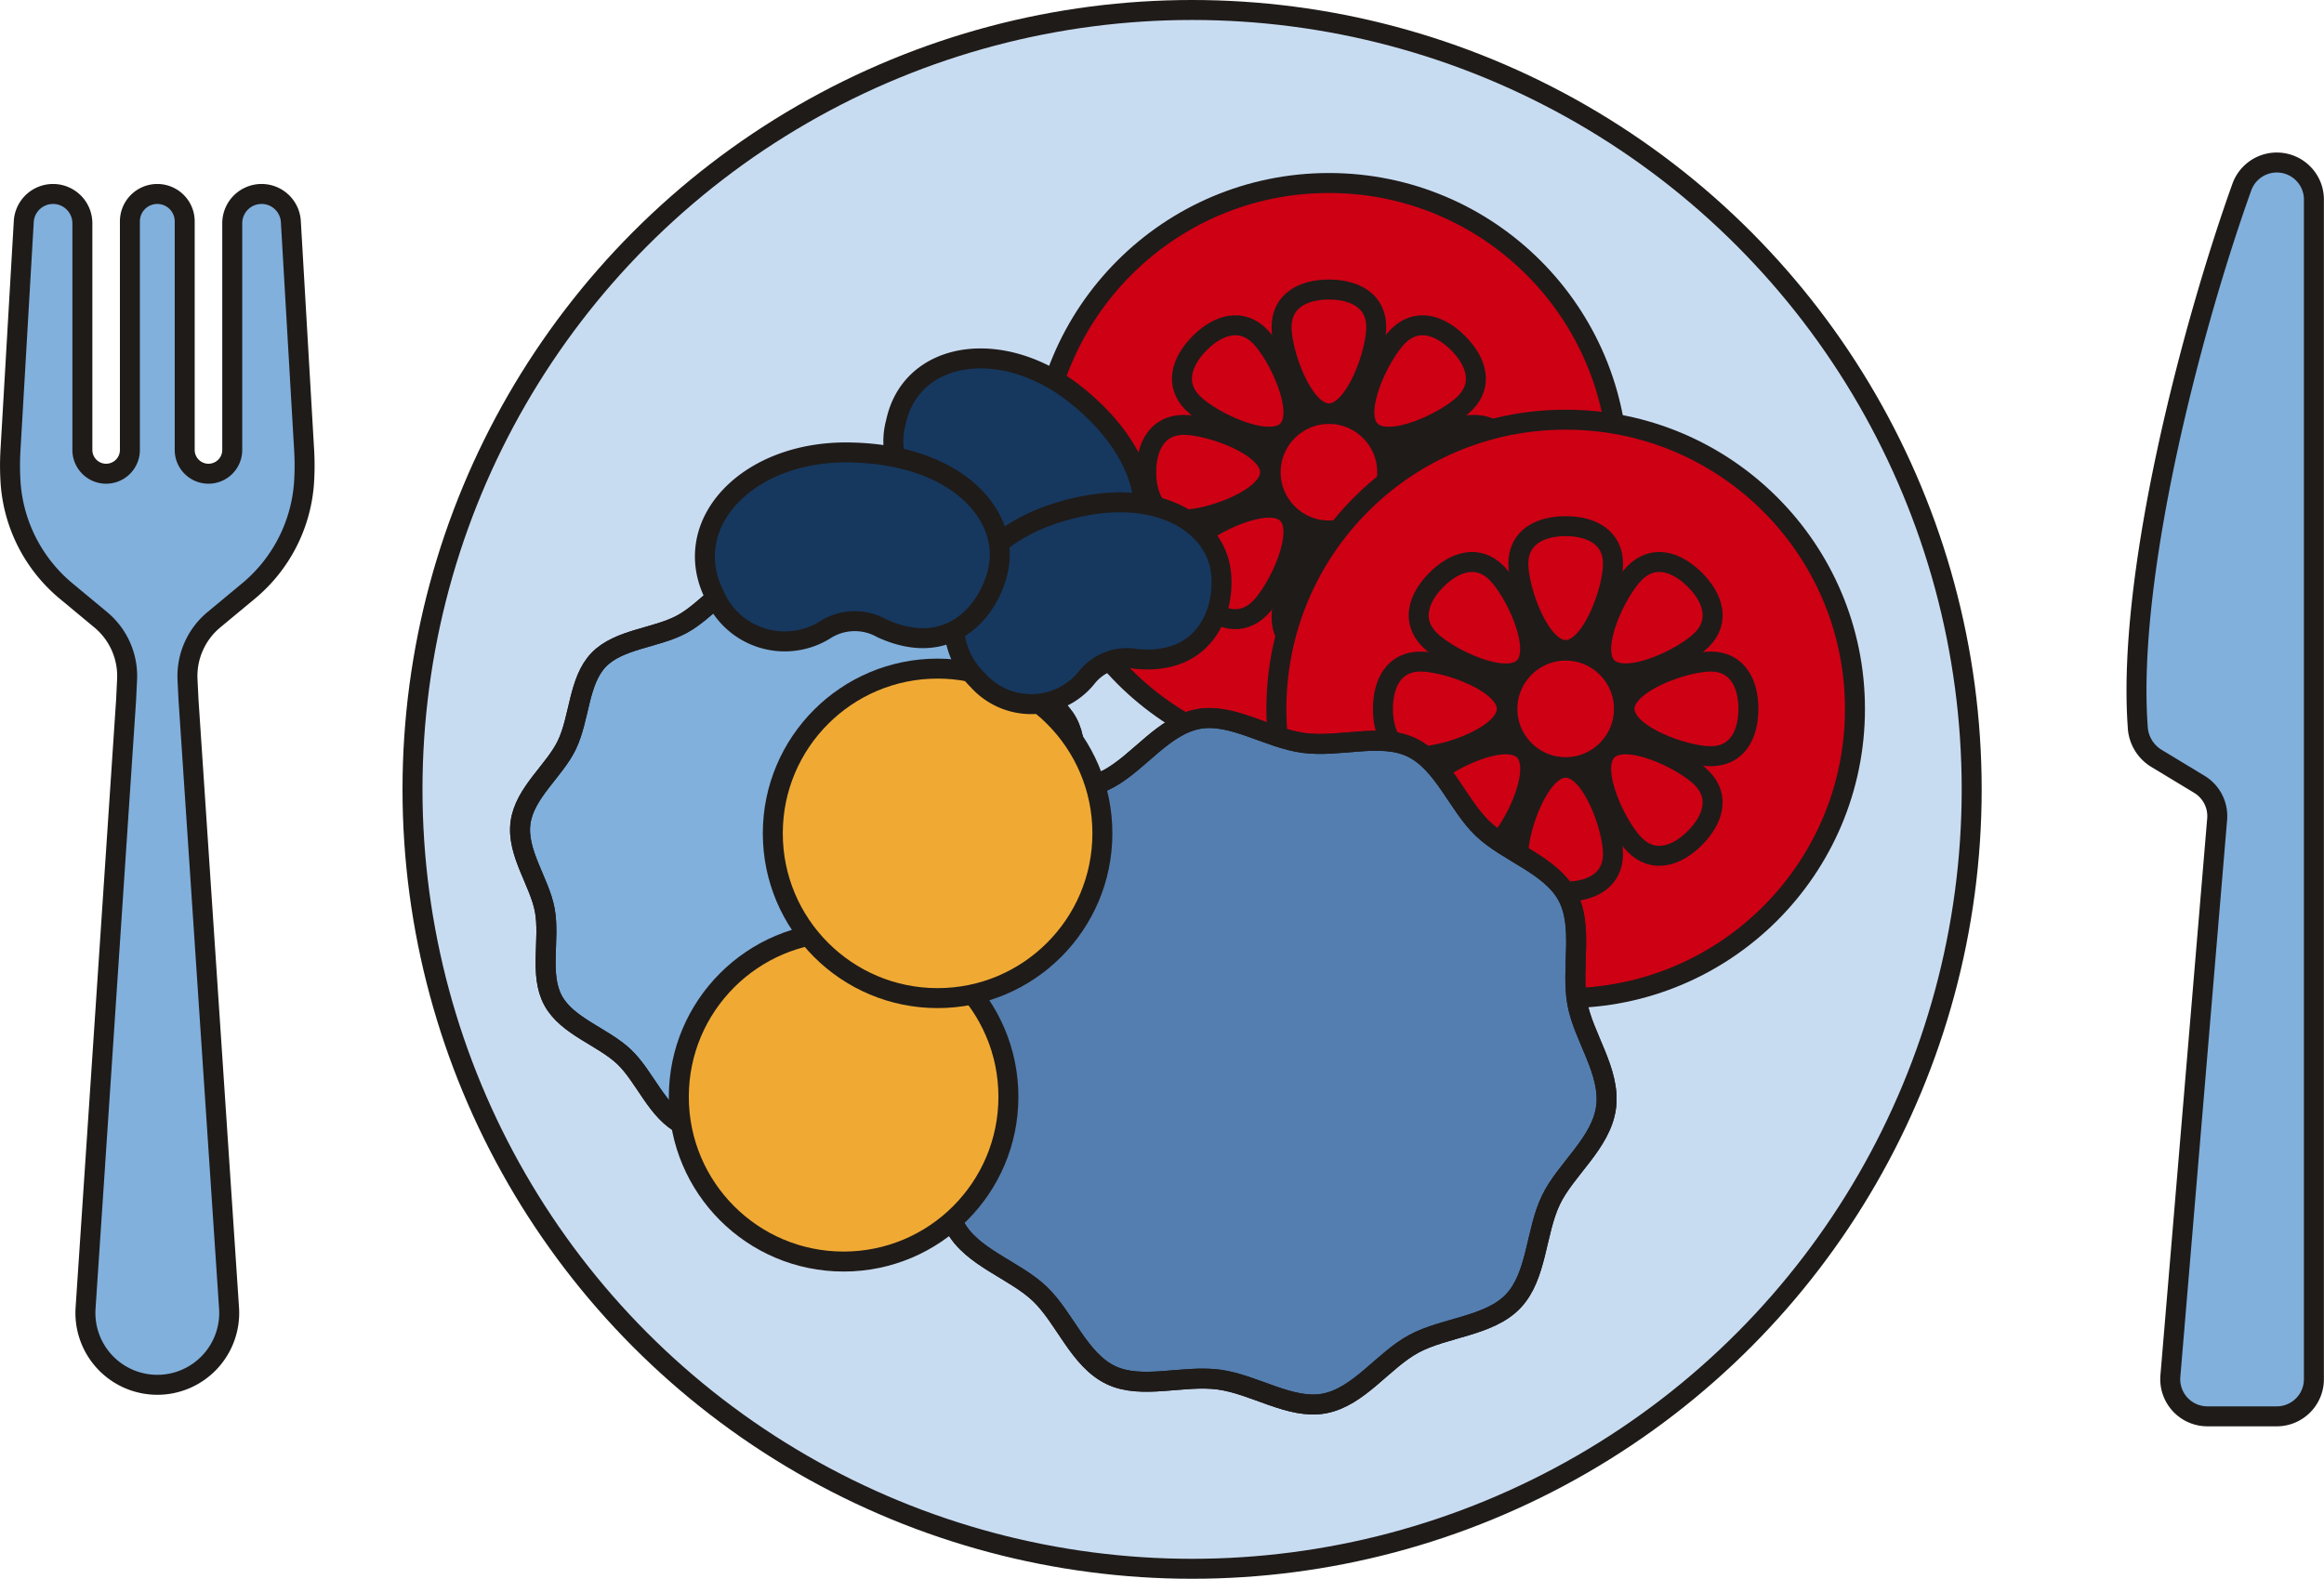 <?xml version="1.0" encoding="utf-8"?>
<svg xmlns="http://www.w3.org/2000/svg" width="116.347" height="79.057" viewBox="0 0 116.347 79.057">
  <g id="Groupe_2559" data-name="Groupe 2559" transform="translate(877.194 -1640.566)">
    <circle id="Ellipse_273" data-name="Ellipse 273" cx="39.029" cy="39.029" r="39.029" transform="translate(-856.543 1641.066)" fill="#c8dcf1" stroke="#1f1b19" stroke-width="1"/>
    <g id="Groupe_2558" data-name="Groupe 2558" transform="translate(-851.157 1649.73)">
      <g id="Groupe_2554" data-name="Groupe 2554" transform="translate(26.011)">
        <circle id="Ellipse_274" data-name="Ellipse 274" cx="14.483" cy="14.483" r="14.483" fill="#ce0014" stroke="#1f1b19" stroke-linecap="round" stroke-linejoin="round" stroke-width="1"/>
        <g id="Groupe_2553" data-name="Groupe 2553" transform="translate(5.335 5.335)">
          <path id="Tracé_12923" data-name="Tracé 12923" d="M-811.732,1656.191c0,1.31-1.06,4.32-2.37,4.32s-2.37-3.011-2.37-4.32,1.061-1.882,2.37-1.882S-811.732,1654.882-811.732,1656.191Z" transform="translate(823.249 -1654.309)" fill="#ce0014" stroke="#1f1b19" stroke-linecap="round" stroke-linejoin="round" stroke-width="1"/>
          <path id="Tracé_12924" data-name="Tracé 12924" d="M-807.512,1659.9c-.926.925-3.806,2.3-4.732,1.378s.454-3.8,1.38-4.73,2.081-.58,3.006.345S-806.587,1658.973-807.512,1659.9Z" transform="translate(823.473 -1654.212)" fill="#ce0014" stroke="#1f1b19" stroke-linecap="round" stroke-linejoin="round" stroke-width="1"/>
          <path id="Tracé_12925" data-name="Tracé 12925" d="M-807.124,1665.46c-1.309,0-4.32-1.06-4.32-2.37s3.012-2.37,4.32-2.37,1.883,1.061,1.883,2.37S-805.814,1665.46-807.124,1665.46Z" transform="translate(823.536 -1653.943)" fill="#ce0014" stroke="#1f1b19" stroke-linecap="round" stroke-linejoin="round" stroke-width="1"/>
          <path id="Tracé_12926" data-name="Tracé 12926" d="M-810.864,1669.68c-.926-.926-2.3-3.806-1.38-4.732s3.806.453,4.732,1.38.58,2.081-.346,3.006S-809.939,1670.605-810.864,1669.68Z" transform="translate(823.473 -1653.719)" fill="#ce0014" stroke="#1f1b19" stroke-linecap="round" stroke-linejoin="round" stroke-width="1"/>
          <path id="Tracé_12927" data-name="Tracé 12927" d="M-816.472,1670.068c0-1.309,1.061-4.32,2.37-4.32s2.37,3.012,2.37,4.32-1.06,1.883-2.37,1.883S-816.472,1671.378-816.472,1670.068Z" transform="translate(823.249 -1653.656)" fill="#ce0014" stroke="#1f1b19" stroke-linecap="round" stroke-linejoin="round" stroke-width="1"/>
          <path id="Tracé_12928" data-name="Tracé 12928" d="M-820.646,1666.328c.926-.926,3.806-2.3,4.73-1.38s-.453,3.806-1.379,4.732-2.081.58-3.007-.346S-821.571,1667.254-820.646,1666.328Z" transform="translate(822.98 -1653.719)" fill="#ce0014" stroke="#1f1b19" stroke-linecap="round" stroke-linejoin="round" stroke-width="1"/>
          <path id="Tracé_12929" data-name="Tracé 12929" d="M-821,1660.72c1.309,0,4.32,1.061,4.32,2.37s-3.012,2.37-4.32,2.37-1.882-1.06-1.882-2.37S-822.31,1660.72-821,1660.72Z" transform="translate(822.883 -1653.943)" fill="#ce0014" stroke="#1f1b19" stroke-linecap="round" stroke-linejoin="round" stroke-width="1"/>
          <path id="Tracé_12930" data-name="Tracé 12930" d="M-817.294,1656.546c.925.926,2.3,3.806,1.379,4.73s-3.8-.453-4.73-1.378-.58-2.081.345-3.007S-818.219,1655.621-817.294,1656.546Z" transform="translate(822.98 -1654.212)" fill="#ce0014" stroke="#1f1b19" stroke-linecap="round" stroke-linejoin="round" stroke-width="1"/>
        </g>
        <circle id="Ellipse_275" data-name="Ellipse 275" cx="2.918" cy="2.918" r="2.918" transform="translate(11.564 11.565)" fill="none" stroke="#1f1b19" stroke-linecap="round" stroke-linejoin="round" stroke-width="1"/>
      </g>
      <circle id="Ellipse_276" data-name="Ellipse 276" cx="14.483" cy="14.483" r="14.483" transform="translate(37.863 11.852)" fill="#ce0014" stroke="#1f1b19" stroke-linecap="round" stroke-linejoin="round" stroke-width="1"/>
      <g id="Groupe_2555" data-name="Groupe 2555" transform="translate(43.197 17.186)">
        <path id="Tracé_12931" data-name="Tracé 12931" d="M-800.52,1667.4c0,1.309-1.061,4.32-2.37,4.32s-2.37-3.012-2.37-4.32,1.061-1.883,2.37-1.883S-800.52,1666.094-800.52,1667.4Z" transform="translate(812.038 -1665.52)" fill="#ce0014" stroke="#1f1b19" stroke-linecap="round" stroke-linejoin="round" stroke-width="1"/>
        <path id="Tracé_12932" data-name="Tracé 12932" d="M-796.3,1671.11c-.925.926-3.806,2.3-4.73,1.379s.453-3.806,1.378-4.73,2.081-.581,3.007.345S-795.375,1670.185-796.3,1671.11Z" transform="translate(812.262 -1665.423)" fill="#ce0014" stroke="#1f1b19" stroke-linecap="round" stroke-linejoin="round" stroke-width="1"/>
        <path id="Tracé_12933" data-name="Tracé 12933" d="M-795.912,1676.672c-1.309,0-4.32-1.061-4.32-2.37s3.012-2.37,4.32-2.37,1.883,1.061,1.883,2.37S-794.6,1676.672-795.912,1676.672Z" transform="translate(812.325 -1665.154)" fill="#ce0014" stroke="#1f1b19" stroke-linecap="round" stroke-linejoin="round" stroke-width="1"/>
        <path id="Tracé_12934" data-name="Tracé 12934" d="M-799.653,1680.891c-.925-.925-2.3-3.806-1.378-4.731s3.806.453,4.73,1.38.58,2.08-.345,3.006S-798.727,1681.817-799.653,1680.891Z" transform="translate(812.262 -1664.93)" fill="#ce0014" stroke="#1f1b19" stroke-linecap="round" stroke-linejoin="round" stroke-width="1"/>
        <path id="Tracé_12935" data-name="Tracé 12935" d="M-805.26,1681.28c0-1.309,1.061-4.32,2.37-4.32s2.37,3.012,2.37,4.32-1.061,1.883-2.37,1.883S-805.26,1682.589-805.26,1681.28Z" transform="translate(812.038 -1664.867)" fill="#ce0014" stroke="#1f1b19" stroke-linecap="round" stroke-linejoin="round" stroke-width="1"/>
        <path id="Tracé_12936" data-name="Tracé 12936" d="M-809.434,1677.54c.925-.926,3.8-2.306,4.731-1.38s-.454,3.806-1.38,4.731-2.081.581-3.006-.345S-810.359,1678.465-809.434,1677.54Z" transform="translate(811.769 -1664.93)" fill="#ce0014" stroke="#1f1b19" stroke-linecap="round" stroke-linejoin="round" stroke-width="1"/>
        <path id="Tracé_12937" data-name="Tracé 12937" d="M-809.789,1671.932c1.309,0,4.32,1.061,4.32,2.37s-3.012,2.37-4.32,2.37-1.883-1.061-1.883-2.37S-811.1,1671.932-809.789,1671.932Z" transform="translate(811.672 -1665.154)" fill="#ce0014" stroke="#1f1b19" stroke-linecap="round" stroke-linejoin="round" stroke-width="1"/>
        <path id="Tracé_12938" data-name="Tracé 12938" d="M-806.083,1667.759c.926.925,2.3,3.8,1.38,4.73s-3.806-.453-4.731-1.379-.581-2.081.345-3.006S-807.008,1666.833-806.083,1667.759Z" transform="translate(811.769 -1665.423)" fill="#ce0014" stroke="#1f1b19" stroke-linecap="round" stroke-linejoin="round" stroke-width="1"/>
      </g>
      <g id="Groupe_2556" data-name="Groupe 2556" transform="translate(0 19.538)">
        <path id="Tracé_12939" data-name="Tracé 12939" d="M-823.5,1684.123c-.2,1.5-1.7,2.6-2.321,3.9-.645,1.346-.579,3.2-1.588,4.255s-2.876,1.087-4.174,1.79-2.315,2.245-3.783,2.514c-1.417.26-2.925-.808-4.429-1.008s-3.24.433-4.539-.189c-1.347-.645-1.933-2.409-2.992-3.418s-2.855-1.525-3.558-2.824-.147-3.054-.415-4.522c-.26-1.417-1.416-2.871-1.216-4.376s1.7-2.6,2.321-3.9c.645-1.346.579-3.2,1.588-4.255s2.876-1.087,4.174-1.79,2.315-2.245,3.783-2.514c1.417-.26,2.924.808,4.429,1.009s3.24-.433,4.539.189c1.347.645,1.933,2.409,2.992,3.418s2.854,1.525,3.557,2.823.148,3.054.417,4.522C-824.452,1681.163-823.3,1682.617-823.5,1684.123Z" transform="translate(852.536 -1667.745)" fill="#81b0dc" stroke="#1f1b19" stroke-width="1"/>
        <path id="Tracé_12940" data-name="Tracé 12940" d="M-823.5,1684.123c-.2,1.5-1.7,2.6-2.321,3.9-.645,1.346-.579,3.2-1.588,4.255s-2.876,1.087-4.174,1.79-2.315,2.245-3.783,2.514c-1.417.26-2.925-.808-4.429-1.008s-3.24.433-4.539-.189c-1.347-.645-1.933-2.409-2.992-3.418s-2.855-1.525-3.558-2.824-.147-3.054-.415-4.522c-.26-1.417-1.416-2.871-1.216-4.376s1.7-2.6,2.321-3.9c.645-1.346.579-3.2,1.588-4.255s2.876-1.087,4.174-1.79,2.315-2.245,3.783-2.514c1.417-.26,2.924.808,4.429,1.009s3.24-.433,4.539.189c1.347.645,1.933,2.409,2.992,3.418s2.854,1.525,3.557,2.823.148,3.054.417,4.522C-824.452,1681.163-823.3,1682.617-823.5,1684.123Z" transform="translate(852.536 -1667.745)" fill="none" stroke="#1f1b19" stroke-linecap="round" stroke-linejoin="round" stroke-width="1"/>
      </g>
      <g id="Groupe_2557" data-name="Groupe 2557" transform="translate(19.806 26.79)">
        <path id="Tracé_12941" data-name="Tracé 12941" d="M-799.237,1694.1c-.239,1.792-2.022,3.1-2.762,4.646-.767,1.6-.689,3.806-1.89,5.065s-3.424,1.3-4.968,2.131-2.756,2.671-4.5,2.992c-1.686.31-3.481-.961-5.272-1.2s-3.856.515-5.4-.225c-1.6-.767-2.3-2.868-3.56-4.069s-3.4-1.815-4.235-3.36c-.828-1.53-.174-3.634-.495-5.382-.309-1.687-1.686-3.418-1.446-5.208s2.021-3.1,2.762-4.646c.767-1.6.689-3.806,1.89-5.065s3.423-1.295,4.968-2.131c1.53-.829,2.755-2.671,4.5-2.992,1.686-.31,3.481.961,5.273,1.2s3.856-.515,5.4.225c1.6.767,2.3,2.868,3.56,4.069s3.4,1.815,4.235,3.36c.829,1.53.175,3.634.5,5.382C-800.374,1690.577-799,1692.307-799.237,1694.1Z" transform="translate(833.799 -1674.605)" fill="#547eaf" stroke="#1f1b19" stroke-width="1"/>
        <path id="Tracé_12942" data-name="Tracé 12942" d="M-799.237,1694.1c-.239,1.792-2.022,3.1-2.762,4.646-.767,1.6-.689,3.806-1.89,5.065s-3.424,1.3-4.968,2.131-2.756,2.671-4.5,2.992c-1.686.31-3.481-.961-5.272-1.2s-3.856.515-5.4-.225c-1.6-.767-2.3-2.868-3.56-4.069s-3.4-1.815-4.235-3.36c-.828-1.53-.174-3.634-.495-5.382-.309-1.687-1.686-3.418-1.446-5.208s2.021-3.1,2.762-4.646c.767-1.6.689-3.806,1.89-5.065s3.423-1.295,4.968-2.131c1.53-.829,2.755-2.671,4.5-2.992,1.686-.31,3.481.961,5.273,1.2s3.856-.515,5.4.225c1.6.767,2.3,2.868,3.56,4.069s3.4,1.815,4.235,3.36c.829,1.53.175,3.634.5,5.382C-800.374,1690.577-799,1692.307-799.237,1694.1Z" transform="translate(833.799 -1674.605)" fill="none" stroke="#1f1b19" stroke-linecap="round" stroke-linejoin="round" stroke-width="1"/>
      </g>
      <circle id="Ellipse_277" data-name="Ellipse 277" cx="8.25" cy="8.25" r="8.25" transform="translate(7.947 37.509)" fill="#f0aa34" stroke="#1f1b19" stroke-linecap="round" stroke-linejoin="round" stroke-width="1"/>
      <circle id="Ellipse_278" data-name="Ellipse 278" cx="8.25" cy="8.25" r="8.25" transform="translate(12.652 24.317)" fill="#f0aa34" stroke="#1f1b19" stroke-linecap="round" stroke-linejoin="round" stroke-width="1"/>
      <circle id="Ellipse_279" data-name="Ellipse 279" cx="2.918" cy="2.918" r="2.918" transform="translate(49.427 23.416)" fill="none" stroke="#1f1b19" stroke-linecap="round" stroke-linejoin="round" stroke-width="1"/>
      <path id="Tracé_12943" data-name="Tracé 12943" d="M-831.589,1665.281a3.573,3.573,0,0,1-3.143-4.507c.749-3.6,5.357-4.342,9.085-1.319s4,6.493,2.439,8.237c-1.188,1.33-4.5,2.63-6.316-.84A2.571,2.571,0,0,0-831.589,1665.281Z" transform="translate(853.546 -1648.787)" fill="#16385f" stroke="#1f1b19" stroke-linecap="round" stroke-linejoin="round" stroke-width="1"/>
      <path id="Tracé_12944" data-name="Tracé 12944" d="M-825.3,1673.11a3.573,3.573,0,0,1-5.492.186c-2.611-2.586-.729-6.857,3.834-8.342s7.622.177,8.238,2.432c.469,1.721-.243,5.211-4.141,4.844A2.572,2.572,0,0,0-825.3,1673.11Z" transform="translate(853.71 -1648.398)" fill="#16385f" stroke="#1f1b19" stroke-linecap="round" stroke-linejoin="round" stroke-width="1"/>
      <path id="Tracé_12945" data-name="Tracé 12945" d="M-837.7,1670.868a3.83,3.83,0,0,1-5.626-1.742c-1.735-3.535,1.671-7.2,6.812-7.1s7.654,2.857,7.485,5.357c-.128,1.907-2.075,5.19-5.892,3.449A2.754,2.754,0,0,0-837.7,1670.868Z" transform="translate(853.036 -1648.533)" fill="#16385f" stroke="#1f1b19" stroke-linecap="round" stroke-linejoin="round" stroke-width="1"/>
    </g>
    <path id="Tracé_12946" data-name="Tracé 12946" d="M-869.319,1649.781a1.372,1.372,0,0,0-1.372,1.372V1662.6a1.19,1.19,0,0,1-1.189,1.19,1.19,1.19,0,0,1-1.19-1.19v-11.351a1.469,1.469,0,0,0-1.469-1.468,1.468,1.468,0,0,0-1.465,1.383l-.669,11.508a13.049,13.049,0,0,0,.016,1.669,7.747,7.747,0,0,0,2.823,5.364l1.686,1.4a3.665,3.665,0,0,1,1.316,3l-.05,1.032-2.028,30.437a3.6,3.6,0,0,0,3.591,3.839h0a3.6,3.6,0,0,0,3.592-3.839l-2.028-30.437-.051-1.032a3.669,3.669,0,0,1,1.317-3l1.686-1.4a7.748,7.748,0,0,0,2.823-5.369,12.967,12.967,0,0,0,.016-1.664l-.669-11.508a1.468,1.468,0,0,0-1.466-1.383,1.468,1.468,0,0,0-1.468,1.468V1662.6a1.19,1.19,0,0,1-1.19,1.19,1.19,1.19,0,0,1-1.19-1.19v-11.447a1.372,1.372,0,0,0-1.372-1.372Z" transform="translate(0 0.498)" fill="#81b0dc" stroke="#1f1b19" stroke-linecap="round" stroke-linejoin="round" stroke-width="1"/>
    <path id="Tracé_12947" data-name="Tracé 12947" d="M-770.708,1649.513c-2.491,6.95-5.768,19.406-5.215,27.031a1.955,1.955,0,0,0,.9,1.563l2.185,1.322a1.861,1.861,0,0,1,.893,1.722l-2.346,27.936a1.861,1.861,0,0,0,1.856,1.991h3.471a1.861,1.861,0,0,0,1.861-1.86v-59.066a1.854,1.854,0,0,0-.1-.607h0A1.86,1.86,0,0,0-770.708,1649.513Z" transform="translate(5.751 0.412)" fill="#81b0dc" stroke="#1f1b19" stroke-linecap="round" stroke-linejoin="round" stroke-width="1"/>
  </g>
</svg>
